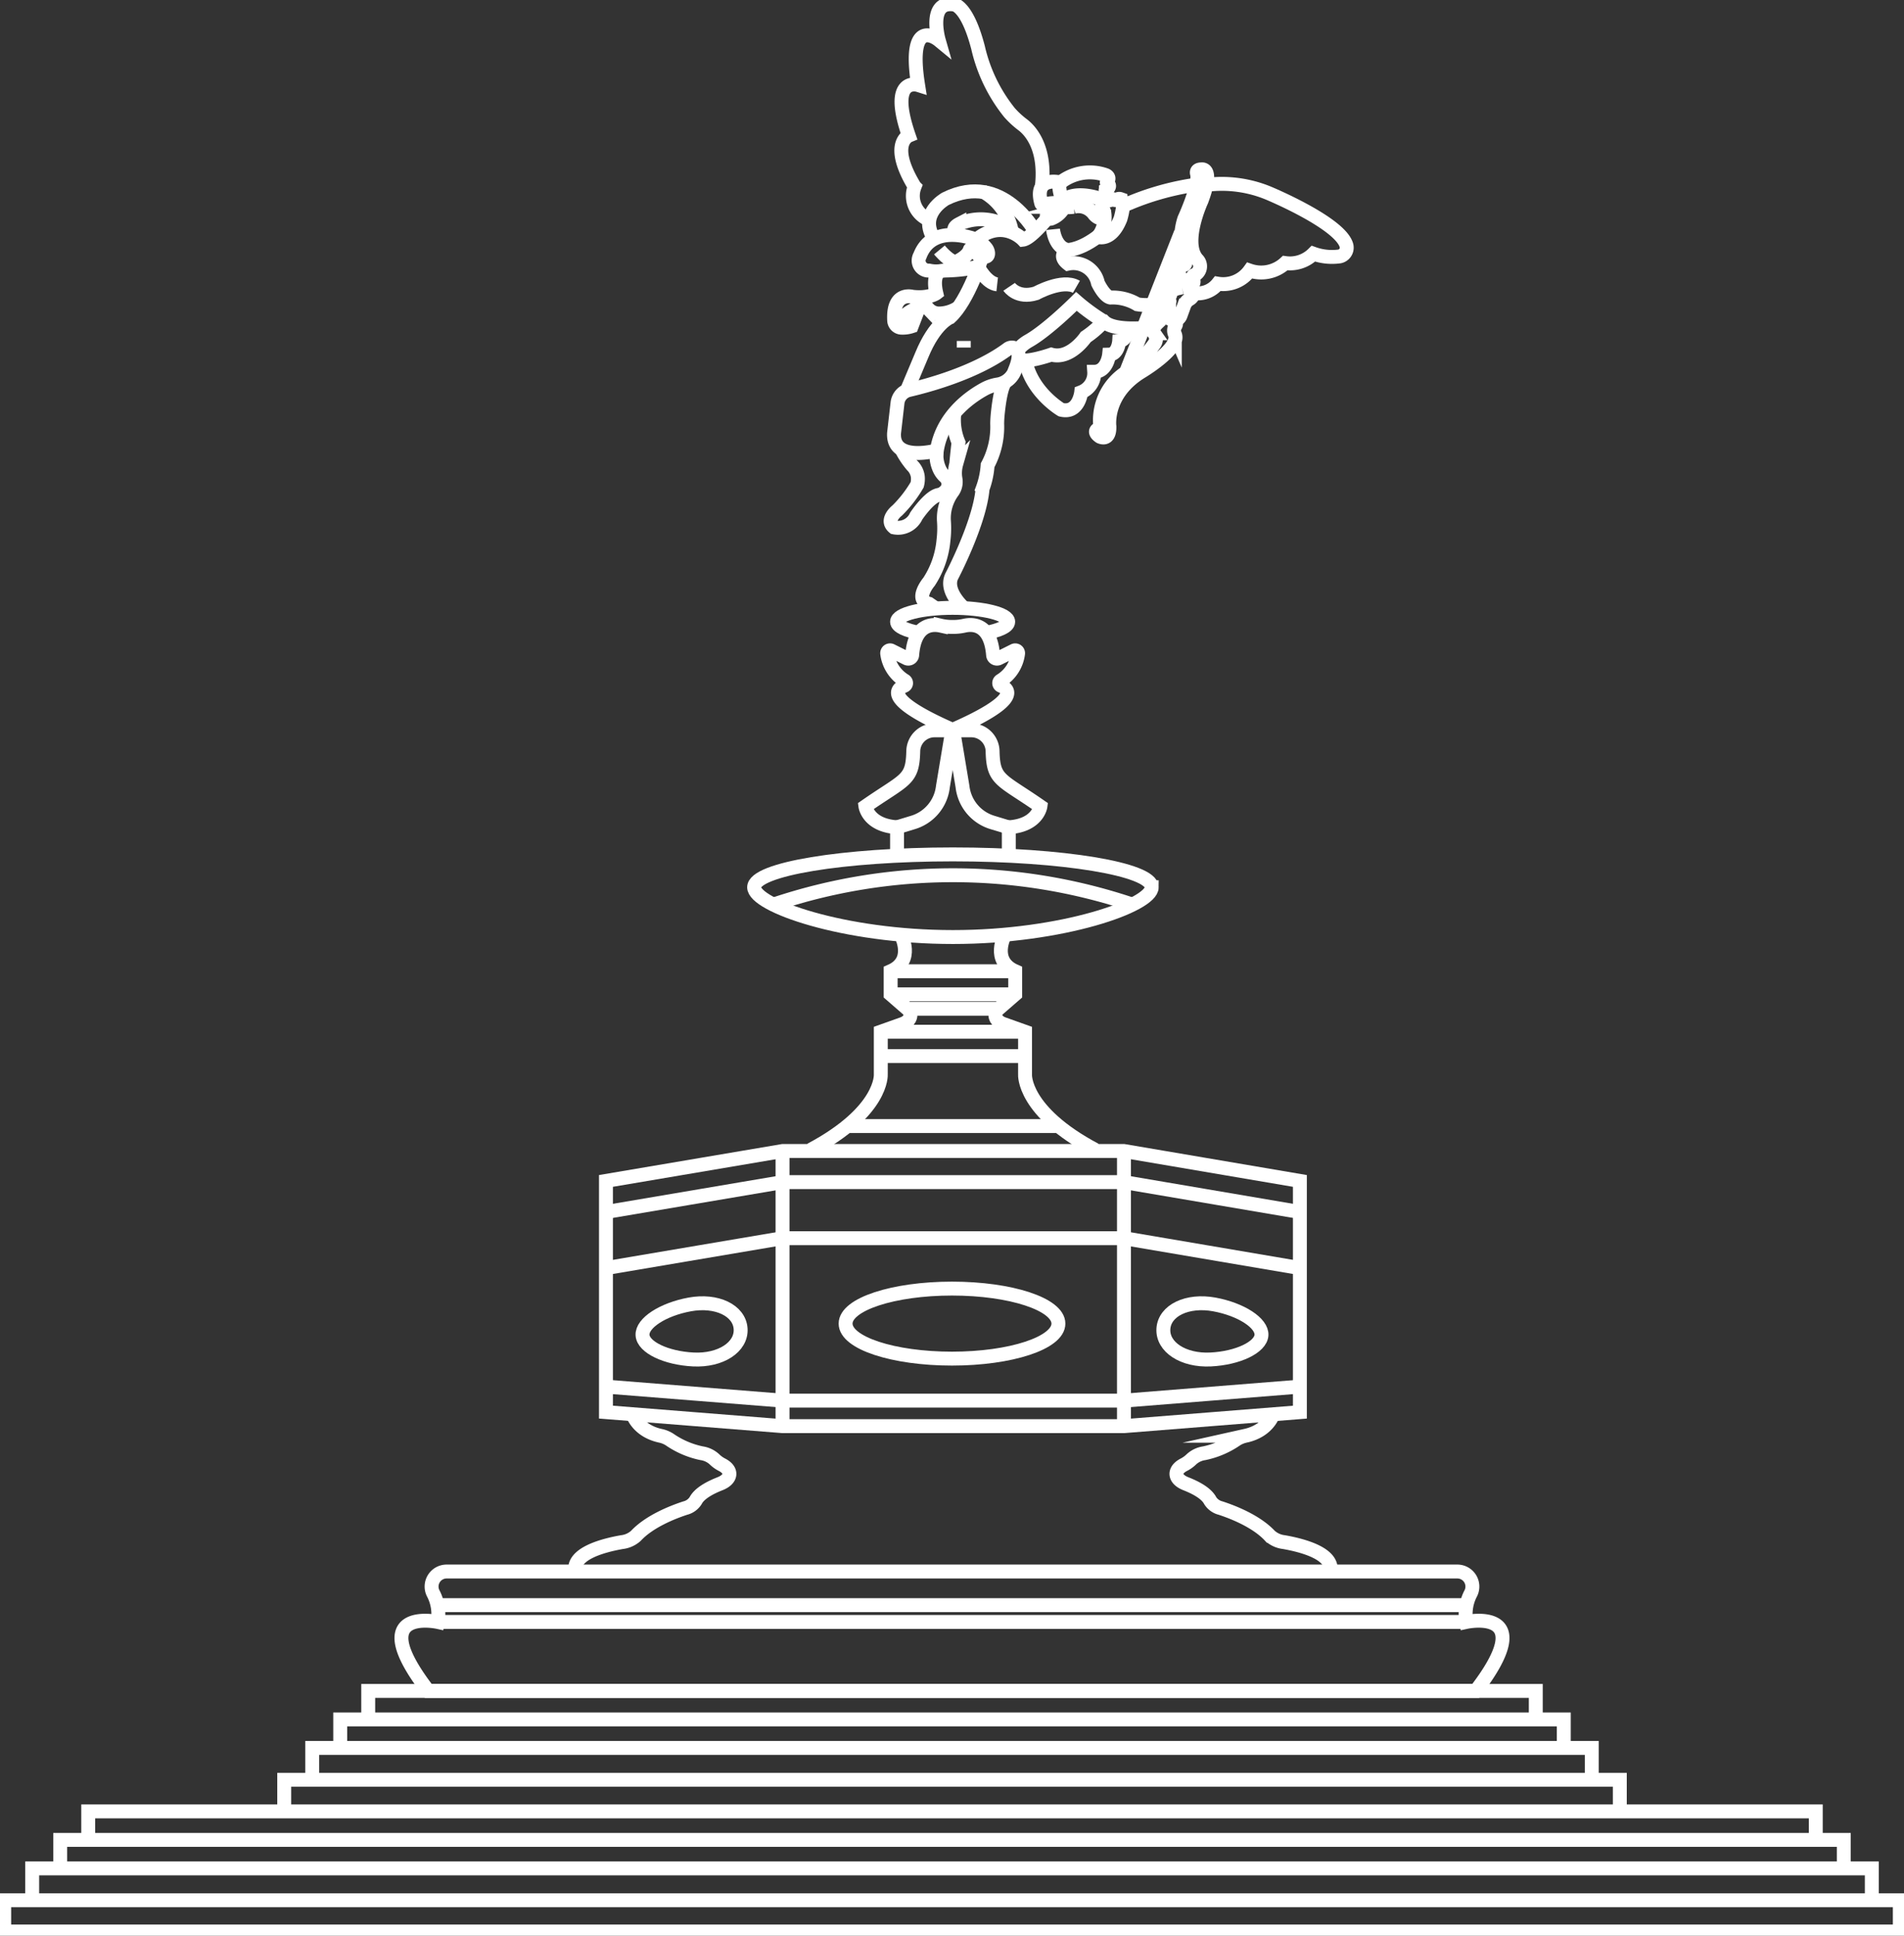 <svg xmlns="http://www.w3.org/2000/svg" width="273.711" height="278.155">
    <rect width="100%" height="100%" fill="#333333" stroke="none"/>
    <defs>
        <clipPath id="a">
            <path data-name="Rectangle 94" fill="none" stroke="#fff" stroke-width="2" d="M0 0h273.711v278.155H0z"/>
        </clipPath>
    </defs>
    <g data-name="Group 47" clip-path="url(#a)" fill="none" stroke="#fff" stroke-miterlimit="10" stroke-width="2">
        <path data-name="Path 84" d="M150.834 29.454a1.917 1.917 0 0 1-.279 1.267.476.476 0 0 0 .63.665 3.422 3.422 0 0 0 1.8-1.662"/>
        <path data-name="Path 85" d="M152.449 26.222s-3.893-1.038-2.761 3a.248.248 0 0 0 .3.174 7.658 7.658 0 0 1 2.511-.2.248.248 0 0 0 .27-.334c-.274-.705-.708-2.057-.32-2.64Z"/>
        <path data-name="Path 86" d="M152.45 26.222a6.9 6.9 0 0 1 6.463-1.078s.822.257.211 1.02a.068.068 0 0 0 .011.1c.18.131.658.564-.159 1a.069.069 0 0 0-.031.091c.12.225.5 1.047-.208 1.245a.959.959 0 0 1-.565-.031c-.8-.275-3.744-1.149-5.4.287"/>
        <path data-name="Path 87" d="M151.373 32.955s.269 2.693 2.154 2.962c0 0 1.885 0 4.578-2.154"/>
        <path data-name="Path 88" d="M152.178 29.162s0 .831 2.157.562a2.759 2.759 0 0 1 2.962 1.077 1.732 1.732 0 0 0 1.379.642"/>
        <path data-name="Path 89" d="M158.736 28.603s-.715.147 0 1.846a4.551 4.551 0 0 1-.9 3.583s1.893.767 3.236-2.579c0 0 .811-2.624 0-2.85a.526.526 0 0 0-.477.065.4.4 0 0 1-.493 0c-.072-.059-.171-.071-.313.016a.55.55 0 0 1-.582.011.776.776 0 0 0-.471-.092Z"/>
        <path data-name="Path 90" d="M149.77 26.816c.638-5.6-1.668-8.054-2.734-8.874a12.71 12.71 0 0 1-1.921-1.77 23.126 23.126 0 0 1-4.516-9.339c-1.616-6.193-3.5-6.193-3.5-6.193-3.77-.539-2.154 5.116-2.154 5.116s-4.578-3.77-2.962 6.463c0 0-4.309-1.346-1.346 7.271 0 0-2.89 1.187.844 7.326a3.675 3.675 0 0 0 1.79 4.627"/>
        <path data-name="Path 91" d="M153.527 35.917s-1.616.723 0 1.977a3.616 3.616 0 0 1 4.309 2.79s.9 1.912 1.8 2.073a6.872 6.872 0 0 1 3.857.969 7.941 7.941 0 0 0 2.61 0s.083-2.693 2.237-3.231"/>
        <path data-name="Path 92" d="M166.184 46.958s-5.859.879-7.508-.772a28.457 28.457 0 0 1-3.937-2.87s-4.136 4.142-6.908 5.692a5.725 5.725 0 0 0-1.291 1.017 2.195 2.195 0 0 1-.552.434"/>
        <path data-name="Path 93" d="M148.949 33.493s-4.789-9.033-13.031-4.921c0 0-4.03 2.228-1.558 5.863"/>
        <path data-name="Path 94" d="M137.908 33.762s-1.616-.746 0-1.584a7.5 7.5 0 0 1 7.521.777"/>
        <path data-name="Path 95" d="M141.248 27.499a8.266 8.266 0 0 1 4.2 5.725"/>
        <path data-name="Path 96" d="M150.482 31.453s-2.341 2.848-3.418 2.983c0 0-2.909-3.1-6.706 0 0 0-6.22-2.559-8.105 2.289a1.437 1.437 0 0 0 1.3 2.159 4.721 4.721 0 0 0 1.545.083 6.8 6.8 0 0 1 .847-.092 24.239 24.239 0 0 0 4.653-.535"/>
        <path data-name="Path 97" d="M173.387 26.568a17.532 17.532 0 0 1 8.965 1.186s10.445 4.335 11.219 7.567a1.28 1.28 0 0 1-.979 1.522 7.894 7.894 0 0 1-3.78-.387 4.76 4.76 0 0 1-4.051 1.346 5.08 5.08 0 0 1-5.116 1.077 4.687 4.687 0 0 1-4.578 1.885 3.7 3.7 0 0 1-3.5 1.346"/>
        <path data-name="Path 98" d="M161.729 29.454a39.1 39.1 0 0 1 10.048-2.886"/>
        <path data-name="Path 99" d="M141.253 36.682s-2 6.506-4.691 8.929c0 0-2.154.808-4.04 5.386l-2.154 5.117"/>
        <path data-name="Path 100" d="M135.048 35.917s1.783 2.154 2.591 1.616c0 0 1.5-.691 1.775-1.647a.161.161 0 0 1 .25-.091 6.98 6.98 0 0 1 .715.609 1.7 1.7 0 0 0 .846.469c.413.084.882.051.815-.563a1.31 1.31 0 0 0-.293-.67 5.391 5.391 0 0 0-1.388-1.2"/>
        <path data-name="Path 101" d="M135.102 38.963s-1.121.511-.5 3.174c0 0-1 .777-3.422.508 0 0-2.882-.845-2.639 3.419a1.083 1.083 0 0 0 1 1.02 4.118 4.118 0 0 0 1.518-.2l.386-1.006s-3.591.274.628-1.748c0 0 .962-.187 1.347.215a2.078 2.078 0 0 0 1.57.708 5.131 5.131 0 0 0 2.8-.871"/>
        <path data-name="Path 102" d="M134.677 64.73s-6.384 1.768-6.154-2.482l.5-4.351a2.16 2.16 0 0 1 1.652-1.856c2.943-.688 9.652-2.532 14.19-5.888a.975.975 0 0 1 1.124-.058c.426.3.724 1.039-.005 2.883a3.164 3.164 0 0 1-2.53 2.268 6.006 6.006 0 0 0-1.813.583c-2.016 1.075-6.156 3.852-6.964 8.901Z"/>
        <path data-name="Path 103" d="M158.675 46.185a13.831 13.831 0 0 1-2.591 2.244s-2.23 3.3-4.952 2.528c0 0-3.722 1.309-4.7.674"/>
        <path data-name="Path 104" d="M162.2 47.178s-.145 1.7-1.312 1.818c0 0-.117 1.923-1.45 1.962 0 0-.256 2.463-2.14 2.463a2.941 2.941 0 0 1-1.87 2.939s-.348 3.129-2.874 2.518c0 0-4.267-2.495-5.147-7.073"/>
        <path data-name="Path 105" d="M145.068 41.215s1.188 1.763 3.881.925c0 0 3.77-2.089 5.79-.925"/>
        <path data-name="Path 106" d="M140.601 38.341s1.19 2.352 2.75 2.522"/>
        <path data-name="Line 1" d="M138.547 48.995v.95"/>
        <path data-name="Path 107" d="M137.19 59.366a8.354 8.354 0 0 0 .6 4.219s-.214 1.764-.318 3.071a4.893 4.893 0 0 0-.123 2.119 2.416 2.416 0 0 1-.426 1.9 6.456 6.456 0 0 0-1.232 4.12 14.57 14.57 0 0 1-.068 2.9 12.986 12.986 0 0 1-2.067 5.9s-2.2 2.584 0 3.17l.85.586"/>
        <path data-name="Path 108" d="M138.547 87.351s-2.793-2.424-1.716-4.578c0 0 4-7.6 4.422-12.552a12.078 12.078 0 0 0 .723-3.368 11.657 11.657 0 0 0 1.375-5.987c.006-.527.044-1.052.1-1.576.151-1.439.487-3.819 1.1-4.434"/>
        <path data-name="Path 109" d="M129.593 64.57a11.9 11.9 0 0 0 1.541 2.319 2.721 2.721 0 0 1 .8 1.556 3.222 3.222 0 0 1-.09 1.221 17.886 17.886 0 0 1-2.863 3.692s-1.78 1.358-.467 2.424a2.869 2.869 0 0 0 3.2-1.627s1.841-2.762 3.205-3.033a1.593 1.593 0 0 0 .626-.246 3.391 3.391 0 0 0 .387-.323 1.424 1.424 0 0 0-.112-2.087 3.366 3.366 0 0 1-.875-1.313 4.685 4.685 0 0 1-.269-2.423"/>
        <path data-name="Path 110" d="M169.954 41.303s-1.888.25-1.716.952a.215.215 0 0 1-.062.2c-.147.149-.38.459-.105.741a.129.129 0 0 1-.014.211.74.74 0 0 0-.334.995.218.218 0 0 1-.031.24c-.213.244-.55.852.84 1.3a.946.946 0 0 0 1.172-.58l.536-1.474a1.773 1.773 0 0 1 .762-.9 1.1 1.1 0 0 0 .568-.872c0-1.077-1.616-.808-1.616-.808"/>
        <path data-name="Path 111" d="M168.491 41.615a1.318 1.318 0 0 1 1.14-1.928s-.762-1.327.476-1.576a.343.343 0 0 0 .3-.431 9.358 9.358 0 0 1-.159-6.227s2.163-4.692 1.854-6.414c0 0-.309-.7.618-.7 0 0 1.854-.38 0 4.522 0 0-2.781 5.98-.618 8.423a1.373 1.373 0 0 1-.483 2.276.431.431 0 0 0-.107.609c.127.219.142.579-.337 1.135"/>
        <path data-name="Path 112" d="M167.426 45.429s-1.97-.186-1.119 1.076c0 0-.819.787-.4 1.384a1.293 1.293 0 0 1 .074 1.483 18.129 18.129 0 0 1-4.384 4.319 8.185 8.185 0 0 0-3.4 7.809s-1.4.335-.084 1.245c0 0 1.423.741 1.371-1.463 0 0-.669-4.628 4.583-7.86 0 0 5.764-3.425 4.816-5.421a1.276 1.276 0 0 1 .089-1.185c.158-.281.159-.609-.358-.877"/>
        <path data-name="Line 2" d="m169.765 33.411-7.855 19.974"/>
        <path data-name="Path 113" d="M132.302 90.974c-2.026-.362-3.347-.956-3.347-1.626 0-1.1 3.577-2 7.99-2s7.99.894 7.99 2c0 .667-1.308 1.258-3.318 1.621"/>
        <path data-name="Path 114" d="M138.654 89.907c1.177-.259 3.753-.293 4.106 4.226a.563.563 0 0 0 .814.454l2.176-1.088a.414.414 0 0 1 .6.435 5.347 5.347 0 0 1-2.495 3.864.413.413 0 0 0 .033.74c1.375.576 2.532 2.187-6.9 6.325h-.082c-9.436-4.137-8.278-5.749-6.9-6.325a.412.412 0 0 0 .036-.738 5.349 5.349 0 0 1-2.5-3.866.414.414 0 0 1 .6-.435l2.176 1.088a.563.563 0 0 0 .814-.454c.352-4.519 2.928-4.486 4.106-4.226a7.085 7.085 0 0 0 1.52.178h.378a7.085 7.085 0 0 0 1.518-.178Z"/>
        <path data-name="Path 115" d="M128.955 123.374v-4.5c-4.179-.273-4.544-3-4.544-3 5.744-3.99 6.773-3.677 6.877-7.937a3.053 3.053 0 0 1 3.048-2.99h5.308a3.053 3.053 0 0 1 3.045 2.99c.1 4.259 1.132 3.949 6.877 7.94 0 0-.365 2.724-4.544 3v4.5"/>
        <path data-name="Path 116" d="M165.568 127.501c0 2.61-12.8 7.149-28.58 7.149s-28.58-4.539-28.58-7.149 12.791-4.726 28.579-4.726 28.581 2.116 28.581 4.726Z"/>
        <path data-name="Path 117" d="M111.178 129.993a80.975 80.975 0 0 1 51.618 0"/>
        <path data-name="Path 118" d="m136.909 104.862-1.361 8.166a6.091 6.091 0 0 1-4.287 5.153l-2.306.7"/>
        <path data-name="Path 119" d="m137.005 104.862 1.361 8.166a6.091 6.091 0 0 0 4.287 5.153l2.306.7"/>
        <path data-name="Path 120" d="M129.536 134.389s1.974 3.65-1.5 5.176v3.318l2.391 2.078c.822.714.493 1.767-.681 2.185l-3.127 1.113v6.144s.363 5.287-10.1 10.839"/>
        <path data-name="Path 121" d="M144.439 134.389s-1.974 3.65 1.5 5.176v3.318l-2.391 2.078c-.822.714-.493 1.767.681 2.185l3.127 1.113v6.144s-.363 5.287 10.1 10.839"/>
        <path data-name="Line 3" d="M128.041 139.565h17.894"/>
        <path data-name="Line 4" d="M128.041 142.883h17.894"/>
        <path data-name="Line 5" d="M126.624 148.259h20.728"/>
        <path data-name="Line 6" d="M130.432 144.961h13.112"/>
        <path data-name="Line 7" d="M126.624 151.755h20.728"/>
        <path data-name="Line 8" d="M121.802 161.812h30.108"/>
        <path data-name="Path 122" d="M186.865 202.923v-33.225l-25.291-4.3h-49.079l-25.386 4.3v33.221l25.385 2.016h49.079Z"/>
        <path data-name="Path 123" d="m87.109 199.254 25.385 2.016h49.079l25.291-2.016"/>
        <path data-name="Path 124" d="m87.109 174.167 25.385-4.3h49.079l25.291 4.3"/>
        <path data-name="Path 125" d="m87.109 182.223 25.385-4.3h49.079l25.291 4.3"/>
        <path data-name="Line 9" d="M112.495 165.407v39.532"/>
        <path data-name="Line 10" d="M161.574 165.407v39.532"/>
        <ellipse data-name="Ellipse 1" cx="15.297" cy="5.032" rx="15.297" ry="5.032" transform="translate(121.559 185.168)"/>
        <path data-name="Path 126" d="M181.343 191.861c-.114 1.736-3.385 3.3-7.308 3.494s-6.963-1.783-6.79-4.417 3.444-4.2 7.308-3.494 6.903 2.68 6.79 4.417Z"/>
        <path data-name="Path 127" d="M92.368 191.861c.113 1.736 3.385 3.3 7.308 3.494s6.963-1.783 6.79-4.417-3.444-4.2-7.308-3.494-6.903 2.68-6.79 4.417Z"/>
        <path data-name="Path 128" d="M90.847 202.923s.577 2.615 4.07 3.393a3.927 3.927 0 0 1 1.351.549 12.586 12.586 0 0 0 4.6 1.965 3.445 3.445 0 0 1 1.816.851 4.512 4.512 0 0 0 1.143.819c1.477.777 1.358 2.049-.318 2.707-1.553.61-2.982 1.419-3.507 2.431a2.47 2.47 0 0 1-1.483 1.067c-1.818.593-5.151 1.9-7.1 3.986a3.607 3.607 0 0 1-1.995.906c-2.53.437-7.486 1.658-6.648 4.427"/>
        <path data-name="Path 129" d="M183.129 202.923s-.577 2.615-4.07 3.393a3.924 3.924 0 0 0-1.351.549 12.592 12.592 0 0 1-4.6 1.965 3.441 3.441 0 0 0-1.815.851 4.538 4.538 0 0 1-1.143.819c-1.477.777-1.358 2.049.318 2.707 1.554.61 2.982 1.419 3.506 2.431a2.47 2.47 0 0 0 1.483 1.067c1.818.593 5.151 1.9 7.1 3.986a3.606 3.606 0 0 0 1.995.906c2.531.437 7.486 1.658 6.648 4.427"/>
        <path data-name="Path 130" d="M212.142 242.983c9.4-12.227-1.351-9.913-1.351-9.913a6.442 6.442 0 0 1 .665-4.159 2.16 2.16 0 0 0-1.955-3.086H64.21a2.16 2.16 0 0 0-1.958 3.086 6.442 6.442 0 0 1 .665 4.159s-10.752-2.315-1.351 9.913Z"/>
        <path data-name="Line 11" d="M62.917 233.07h147.877"/>
        <path data-name="Line 12" d="M62.917 230.655h147.877"/>
        <path data-name="Path 131" d="M52.934 247.472v-4.489h167.843v4.489"/>
        <path data-name="Path 132" d="M48.909 251.568v-4.489h175.894v4.489"/>
        <path data-name="Path 133" d="M44.883 255.664v-4.489h183.945v4.489"/>
        <path data-name="Path 134" d="M40.858 260.242v-4.489h192v4.489"/>
        <path data-name="Path 135" d="M12.68 264.781v-4.489h248.351v4.489"/>
        <path data-name="Path 136" d="M8.655 268.877v-4.489h256.4v4.489"/>
        <path data-name="Path 137" d="M4.629 272.974v-4.489h264.453v4.489"/>
        <path data-name="Rectangle 93" d="M.604 273.062h272.504v4.489H.604z"/>
    </g>
</svg>
